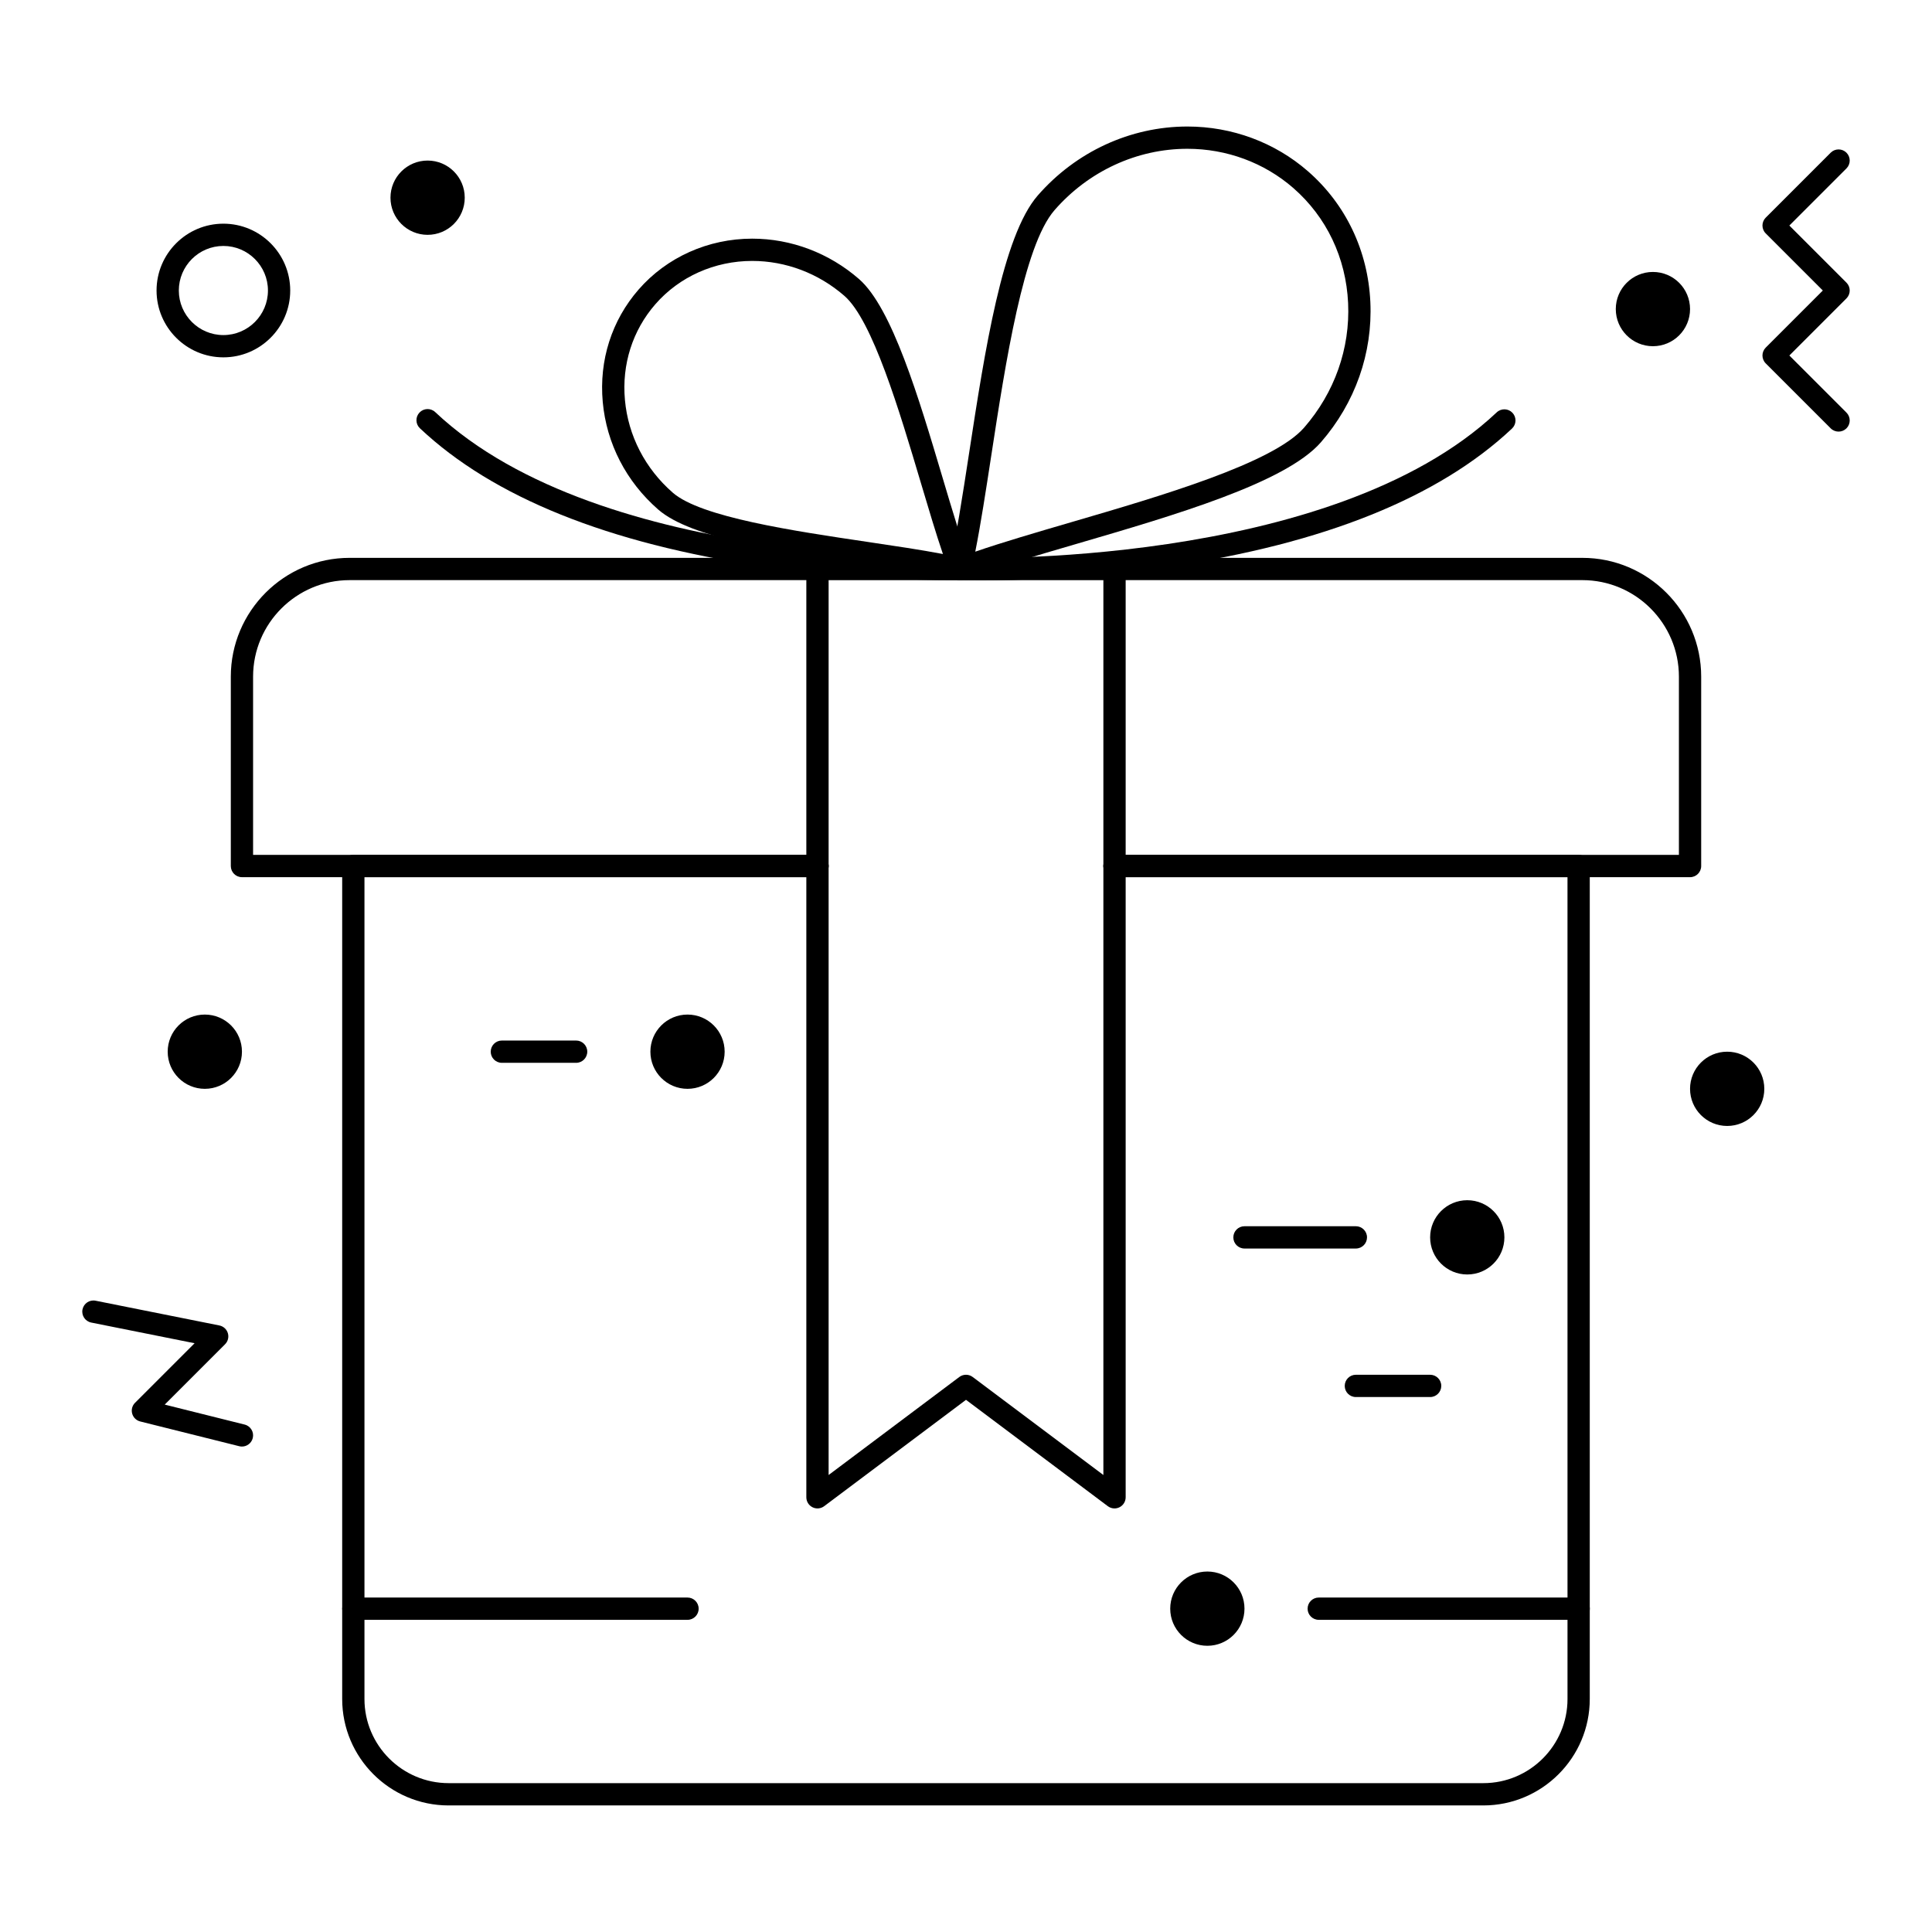 <?xml version="1.0" encoding="UTF-8"?>
<!-- Uploaded to: ICON Repo, www.svgrepo.com, Generator: ICON Repo Mixer Tools -->
<svg fill="#000000" width="800px" height="800px" version="1.1" viewBox="144 144 512 512" xmlns="http://www.w3.org/2000/svg">
 <g>
  <path d="m537.1 622.46h-274.21c-15.555 0-28.207-12.652-28.207-28.207v-220.75c0-1.629 1.32-2.953 2.953-2.953h123c1.629 0 2.953 1.32 2.953 2.953 0 1.629-1.32 2.953-2.953 2.953h-120.05v217.79c0 12.301 10.004 22.305 22.305 22.305h274.21c12.301 0 22.305-10.004 22.305-22.305l-0.004-217.79h-120.05c-1.629 0-2.953-1.32-2.953-2.953 0-1.629 1.32-2.953 2.953-2.953h123c1.629 0 2.953 1.32 2.953 2.953v220.75c0 15.555-12.656 28.207-28.211 28.207z"/>
  <path d="m360.64 376.46h-152.52c-1.629 0-2.953-1.32-2.953-2.953v-50.184c0-17.363 14.125-31.488 31.488-31.488h123.98c1.629 0 2.953 1.32 2.953 2.953 0 1.629-1.32 2.953-2.953 2.953h-123.98c-14.105 0-25.586 11.477-25.586 25.586v47.23h149.57c1.629 0 2.953 1.32 2.953 2.953 0 1.629-1.32 2.949-2.953 2.949z"/>
  <path d="m591.88 376.46h-152.52c-1.629 0-2.953-1.32-2.953-2.953 0-1.629 1.32-2.953 2.953-2.953h149.57v-47.23c0-14.105-11.477-25.586-25.586-25.586l-123.98 0.004c-1.629 0-2.953-1.32-2.953-2.953 0-1.629 1.32-2.953 2.953-2.953h123.98c17.363 0 31.488 14.125 31.488 31.488v50.184c0 1.633-1.324 2.953-2.953 2.953z"/>
  <path d="m439.36 543.75c-0.629 0-1.25-0.199-1.77-0.59l-37.59-28.191-37.59 28.191c-0.895 0.668-2.09 0.777-3.09 0.277s-1.633-1.523-1.633-2.641v-246c0-1.629 1.32-2.953 2.953-2.953h78.719c1.629 0 2.953 1.32 2.953 2.953v246c0 1.117-0.633 2.141-1.633 2.641-0.418 0.207-0.871 0.312-1.32 0.312zm-39.359-35.426c0.621 0 1.246 0.195 1.77 0.59l34.637 25.977v-237.14h-72.816v237.14l34.637-25.977c0.523-0.391 1.148-0.59 1.773-0.59z"/>
  <path d="m326.2 573.27h-88.562c-1.629 0-2.953-1.32-2.953-2.953 0-1.629 1.32-2.953 2.953-2.953h88.559c1.629 0 2.953 1.32 2.953 2.953s-1.32 2.953-2.949 2.953z"/>
  <path d="m562.36 573.27h-68.879c-1.629 0-2.953-1.32-2.953-2.953 0-1.629 1.32-2.953 2.953-2.953h68.879c1.629 0 2.953 1.32 2.953 2.953s-1.324 2.953-2.953 2.953z"/>
  <path d="m208.12 422.71c0 5.434-4.406 9.84-9.84 9.84s-9.84-4.406-9.84-9.84c0-5.438 4.406-9.84 9.84-9.84s9.84 4.402 9.84 9.84"/>
  <path d="m542.68 471.91c0 5.434-4.406 9.84-9.84 9.84s-9.84-4.406-9.84-9.84c0-5.434 4.406-9.84 9.84-9.84s9.84 4.406 9.84 9.84"/>
  <path d="m591.88 225.91c0 5.434-4.406 9.84-9.84 9.84-5.434 0-9.84-4.406-9.84-9.84 0-5.438 4.406-9.84 9.84-9.84 5.434 0 9.84 4.402 9.84 9.84"/>
  <path d="m267.16 196.39c0 5.438-4.402 9.844-9.84 9.844-5.434 0-9.84-4.406-9.84-9.844 0-5.434 4.406-9.84 9.84-9.84 5.438 0 9.84 4.406 9.84 9.84"/>
  <path d="m611.56 432.55c0 5.434-4.406 9.84-9.84 9.84s-9.84-4.406-9.84-9.84c0-5.438 4.406-9.84 9.84-9.84s9.84 4.402 9.84 9.84"/>
  <path d="m336.04 422.71c0 5.434-4.406 9.84-9.84 9.84-5.434 0-9.84-4.406-9.84-9.84 0-5.438 4.406-9.84 9.84-9.84 5.434 0 9.84 4.402 9.84 9.84"/>
  <path d="m473.8 570.31c0 5.438-4.402 9.84-9.84 9.84-5.434 0-9.84-4.402-9.84-9.84 0-5.434 4.406-9.84 9.84-9.84 5.438 0 9.84 4.406 9.84 9.84"/>
  <path d="m631.24 258.38c-0.754 0-1.512-0.289-2.086-0.863l-17.219-17.219c-1.152-1.152-1.152-3.023 0-4.176l15.133-15.133-15.133-15.133c-1.152-1.152-1.152-3.023 0-4.176l17.219-17.219c1.152-1.152 3.019-1.152 4.176 0 1.152 1.152 1.152 3.023 0 4.176l-15.133 15.133 15.133 15.133c1.152 1.152 1.152 3.023 0 4.176l-15.133 15.133 15.133 15.133c1.152 1.152 1.152 3.023 0 4.176-0.578 0.574-1.332 0.859-2.09 0.859z"/>
  <path d="m208.12 527.35c-0.238 0-0.477-0.027-0.719-0.09l-26.242-6.559c-1.031-0.258-1.844-1.051-2.129-2.074s0.004-2.125 0.758-2.875l15.781-15.781-27.391-5.481c-1.598-0.32-2.637-1.875-2.316-3.473 0.32-1.598 1.879-2.637 3.473-2.316l32.801 6.559c1.066 0.215 1.93 0.996 2.246 2.039 0.316 1.043 0.031 2.172-0.738 2.941l-15.992 15.992 21.184 5.293c1.582 0.395 2.543 1.996 2.148 3.578-0.336 1.348-1.543 2.246-2.863 2.246z"/>
  <path d="m398.45 297.75c-0.223 0-0.449-0.027-0.672-0.078-6.394-1.496-15.336-2.824-24.809-4.231-22.52-3.34-45.809-6.797-54.543-14.414-8.477-7.387-13.695-17.508-14.691-28.492-1.004-11.039 2.371-21.621 9.5-29.801 7.469-8.574 18.445-13.488 30.113-13.488 10.328 0 20.383 3.805 28.309 10.711 8.73 7.609 15.82 31.426 22.078 52.441 2.621 8.809 5.102 17.137 7.356 23.035 0.211 0.41 0.332 0.871 0.332 1.363 0 1.629-1.32 2.949-2.949 2.953h-0.023zm-55.105-84.602c-9.961 0-19.312 4.18-25.66 11.465-6.062 6.953-8.93 15.969-8.07 25.387 0.859 9.465 5.367 18.191 12.691 24.574 7.434 6.481 31.883 10.109 51.531 13.023 7.262 1.078 14.219 2.109 20.047 3.223-1.844-5.418-3.781-11.938-5.809-18.738-5.731-19.242-12.859-43.188-20.297-49.672-6.856-5.973-15.531-9.262-24.434-9.262z"/>
  <path d="m398.45 297.74c-0.703 0-1.395-0.25-1.941-0.727-0.824-0.719-1.184-1.836-0.934-2.902 1.82-7.719 3.492-18.613 5.266-30.145 4.137-26.918 8.82-57.426 18.168-68.152 10.129-11.621 24.586-18.285 39.664-18.285 11.828 0 23.168 4.203 31.93 11.84 10.043 8.754 15.926 21.07 16.555 34.672 0.629 13.547-4.031 26.75-13.113 37.176-9.352 10.727-38.68 19.297-64.551 26.859-11.477 3.352-22.312 6.519-29.984 9.473-0.344 0.129-0.703 0.191-1.059 0.191zm60.227-114.31c-13.371 0-26.207 5.926-35.215 16.262-8.223 9.434-12.973 40.34-16.785 65.168-1.422 9.258-2.781 18.105-4.219 25.336 7.223-2.484 16.094-5.078 25.379-7.793 23.855-6.969 53.543-15.648 61.758-25.07 8.082-9.273 12.227-21 11.668-33.023-0.555-11.977-5.719-22.809-14.535-30.492-7.688-6.695-17.648-10.387-28.051-10.387z"/>
  <path d="m403.92 297.81c-3.508 0-5.512-0.066-5.578-0.07-1.629-0.059-2.902-1.43-2.844-3.059s1.43-2.91 3.059-2.844c0.977 0.039 97.938 3.059 142.09-38.559 1.188-1.117 3.055-1.062 4.172 0.121 1.117 1.188 1.062 3.055-0.125 4.172-19.355 18.242-49.906 30.543-90.805 36.566-21.816 3.219-40.914 3.672-49.973 3.672z"/>
  <path d="m396.07 297.74c-9.055 0-28.152-0.453-49.977-3.668-40.898-6.019-71.449-18.32-90.805-36.566-1.188-1.117-1.242-2.988-0.121-4.172 1.117-1.188 2.988-1.242 4.172-0.121 44.156 41.617 141.12 38.59 142.09 38.559 1.605-0.062 3 1.211 3.059 2.844 0.059 1.629-1.211 3-2.844 3.059-0.07 0-2.07 0.066-5.578 0.066z"/>
  <path d="m296.68 425.66h-19.68c-1.629 0-2.953-1.32-2.953-2.953 0-1.629 1.32-2.953 2.953-2.953h19.68c1.629 0 2.953 1.32 2.953 2.953-0.004 1.633-1.324 2.953-2.953 2.953z"/>
  <path d="m503.32 474.87h-29.52c-1.629 0-2.953-1.32-2.953-2.953 0-1.629 1.32-2.953 2.953-2.953h29.52c1.629 0 2.953 1.32 2.953 2.953-0.004 1.629-1.324 2.953-2.953 2.953z"/>
  <path d="m523 514.23h-19.68c-1.629 0-2.953-1.32-2.953-2.953 0-1.629 1.32-2.953 2.953-2.953h19.68c1.629 0 2.953 1.32 2.953 2.953-0.004 1.629-1.324 2.953-2.953 2.953z"/>
  <path d="m203.2 238.7c-9.766 0-17.711-7.945-17.711-17.711 0-9.766 7.945-17.711 17.711-17.711s17.711 7.945 17.711 17.711c0 9.766-7.945 17.711-17.711 17.711zm0-29.52c-6.512 0-11.809 5.297-11.809 11.809 0 6.512 5.297 11.809 11.809 11.809s11.809-5.297 11.809-11.809c0-6.512-5.297-11.809-11.809-11.809z"/>
 </g>
</svg>